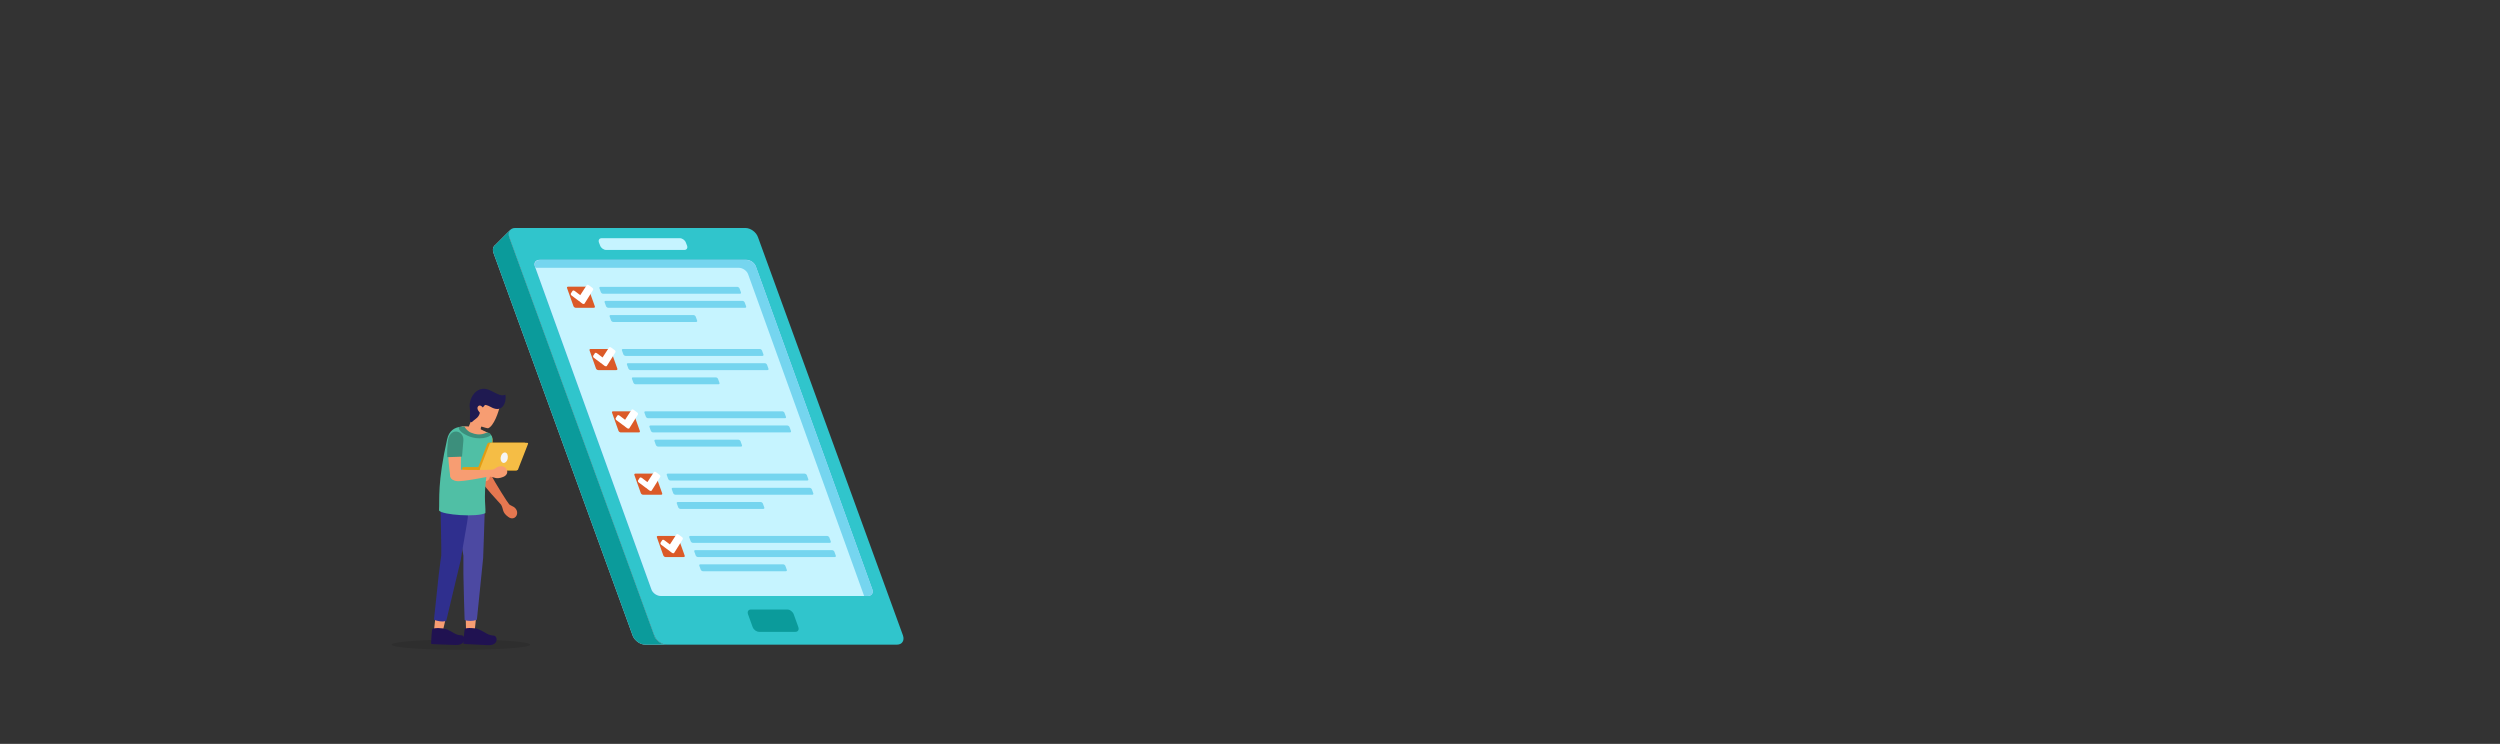 <?xml version="1.0" encoding="UTF-8"?>
<svg id="Layer_1" xmlns="http://www.w3.org/2000/svg" version="1.1" viewBox="0 0 1444.2 429.7">
  <rect x="0" y="0" width="1444.2" height="429.7" fill="#333333" stroke="none"/>
  <!-- Generator: Adobe Illustrator 29.1.0, SVG Export Plug-In . SVG Version: 2.1.0 Build 142)  -->
  <defs>
    <style>
      .st0 {
        fill: #2f2f8e;
      }

      .st1 {
        fill: #f79d72;
      }

      .st2 {
        fill: #75d5ef;
      }

      .st3 {
        fill: #fff;
      }

      .st4 {
        fill: #6193db;
      }

      .st5 {
        fill: #30c5cc;
      }

      .st6 {
        fill: #e29d13;
      }

      .st7 {
        isolation: isolate;
        opacity: .1;
      }

      .st8 {
        fill: #e57750;
      }

      .st9 {
        fill: #f5bd45;
      }

      .st10 {
        fill: #201251;
      }

      .st11 {
        fill: #0b9b9b;
      }

      .st12 {
        fill: #3c8f7c;
      }

      .st13 {
        fill: #50bfa5;
      }

      .st14 {
        fill: #f5f5f5;
      }

      .st15 {
        fill: #1f1a51;
      }

      .st16 {
        fill: #db5a28;
      }

      .st17 {
        fill: #c6f4ff;
      }

      .st18 {
        fill: #c3d8ed;
      }

      .st19 {
        fill: #4c49a2;
      }
    </style>
  </defs>
  <ellipse class="st7" cx="266.3" cy="372.4" rx="40" ry="3"/>
  <path class="st5" d="M521.6,367c1.1,3-.5,5.4-3.4,5.4h-133c-3,0-6.3-2.4-7.3-5.4l-83.7-229.9c-1.1-3,.5-5.4,3.4-5.4h133c3,0,6.3,2.4,7.3,5.4l83.7,229.9h0Z"/>
  <path class="st11" d="M461.2,362.3c.5,1.5-.2,2.7-1.7,2.7h-21c-1.5,0-3.1-1.2-3.7-2.7l-2.7-7.5c-.5-1.5.2-2.7,1.7-2.7h21c1.5,0,3.1,1.2,3.7,2.7l2.7,7.5h0Z"/>
  <path class="st17" d="M396.9,141.9c.5,1.4-.2,2.5-1.6,2.5h-45.1c-1.4,0-3-1.1-3.5-2.5l-.7-1.8c-.5-1.4.2-2.5,1.6-2.5h45.1c1.4,0,3,1.1,3.5,2.5l.7,1.8Z"/>
  <path class="st4" d="M381.7,344.3c-2.2,0-4.7-1.7-5.4-3.8l-67.3-186.6c-.8-2.1.4-3.8,2.7-3.8h119.5c2.2,0,4.7,1.7,5.4,3.8l67.3,186.6c.8,2.1-.4,3.8-2.7,3.8h-119.5Z"/>
  <path class="st18" d="M295,132.6h0ZM377.9,367l-83.7-229.9c-.6-1.8-.3-3.3.6-4.3l-8.6,8.6c-.3.2-.6.5-.9.9h0c-.6,1-.8,2.3-.2,3.9l80.5,221.3c1.2,2.7,4.3,4.9,7.1,4.9h12.4c-3,0-6.3-2.4-7.3-5.4h0Z"/>
  <path class="st11" d="M295,132.6h0ZM377.9,367l-83.7-229.9c-.6-1.8-.3-3.3.6-4.3l-8.6,8.6c-.3.2-.6.5-.9.9h0c-.6,1-.8,2.3-.2,3.9l80.5,221.3c1.2,2.7,4.3,4.9,7.1,4.9h12.4c-3,0-6.3-2.4-7.3-5.4h0Z"/>
  <path class="st17" d="M381.7,344.3c-2.2,0-4.7-1.7-5.4-3.8l-67.3-186.6c-.8-2.1.4-3.8,2.7-3.8h119.5c2.2,0,4.7,1.7,5.4,3.8l67.3,186.6c.8,2.1-.4,3.8-2.7,3.8h-119.5Z"/>
  <path class="st2" d="M504,340.6l-67.3-186.6c-.8-2.1-3.2-3.8-5.4-3.8h-119.5c-2.2,0-3.4,1.7-2.7,3.8l.3.7h117.4c2.2,0,4.7,1.7,5.4,3.8l67,185.8h2.1c2.2,0,3.4-1.7,2.7-3.8h0Z"/>
  <path class="st16" d="M343.6,176.9c.2.5,0,.9-.6.9h-10.4c-.5,0-1.1-.4-1.3-.9l-3.7-10.4c-.2-.5,0-.9.6-.9h10.4c.5,0,1.1.4,1.3.9l3.7,10.4h0Z"/>
  <path class="st3" d="M342.1,166.2l-1.9-1.4c-.5-.4-1.1-.4-1.3,0l-3.7,5.7-3.2-2.4c-.5-.4-1.1-.4-1.3,0l-.9,1.4c-.2.4,0,1,.5,1.3l4,3h.1c0,.1,1.9,1.5,1.9,1.5.3.2.5.3.8.3s.5,0,.6-.3l.9-1.4h0c0-.1,4-6.4,4-6.4.2-.4,0-1-.5-1.3h0Z"/>
  <path class="st2" d="M428,168.8c.2.5,0,.9-.6.9h-79c-.5,0-1.1-.4-1.3-.9l-.8-2.2c-.2-.5,0-.9.6-.9h79c.5,0,1.1.4,1.3.9l.8,2.2h0Z"/>
  <path class="st2" d="M431,176.9c.2.5,0,.9-.6.9h-79c-.5,0-1.1-.4-1.3-.9l-.8-2.2c-.2-.5,0-.9.6-.9h79c.5,0,1.1.4,1.3.9l.8,2.2h0Z"/>
  <path class="st2" d="M402.7,185.1c.2.5,0,.9-.6.9h-47.8c-.5,0-1.1-.4-1.3-.9l-.8-2.2c-.2-.5,0-.9.6-.9h47.8c.5,0,1.1.4,1.3.9l.8,2.2Z"/>
  <path class="st16" d="M356.6,212.9c.2.5,0,.9-.6.9h-10.4c-.5,0-1.1-.4-1.3-.9l-3.7-10.4c-.2-.5,0-.9.6-.9h10.4c.5,0,1.1.4,1.3.9l3.7,10.4Z"/>
  <path class="st3" d="M355,202.2l-1.9-1.4c-.5-.4-1.1-.4-1.3,0l-3.7,5.7-3.2-2.4c-.5-.4-1.1-.4-1.3,0l-.9,1.4c-.2.4,0,1,.5,1.3l4,3h.1c0,.1,1.9,1.5,1.9,1.5.3.2.5.3.8.3s.5,0,.6-.3l.9-1.4h0c0-.1,4-6.4,4-6.4.2-.4,0-1-.5-1.3Z"/>
  <path class="st2" d="M441,204.7c.2.5,0,.9-.6.9h-79c-.5,0-1.1-.4-1.3-.9l-.8-2.2c-.2-.5,0-.9.6-.9h79c.5,0,1.1.4,1.3.9l.8,2.2Z"/>
  <path class="st2" d="M443.9,212.9c.2.5,0,.9-.6.9h-79c-.5,0-1.1-.4-1.3-.9l-.8-2.2c-.2-.5,0-.9.6-.9h79c.5,0,1.1.4,1.3.9l.8,2.2Z"/>
  <path class="st2" d="M415.6,221.1c.2.5,0,.9-.6.9h-47.8c-.5,0-1.1-.4-1.3-.9l-.8-2.2c-.2-.5,0-.9.6-.9h47.8c.5,0,1.1.4,1.3.9l.8,2.2Z"/>
  <path class="st16" d="M369.6,248.9c.2.5,0,.9-.6.9h-10.4c-.5,0-1.1-.4-1.3-.9l-3.7-10.4c-.2-.5,0-.9.6-.9h10.4c.5,0,1.1.4,1.3.9l3.7,10.4h0Z"/>
  <path class="st3" d="M368,238.2l-1.9-1.4c-.5-.4-1.1-.4-1.3,0l-3.7,5.7-3.2-2.4c-.5-.4-1.1-.4-1.3,0l-.9,1.4c-.2.4,0,1,.5,1.3l4,3h.1c0,.1,1.9,1.5,1.9,1.5.3.2.5.3.8.3s.5,0,.6-.3l.9-1.4h0c0-.1,4-6.4,4-6.4.2-.4,0-1-.5-1.3h0Z"/>
  <path class="st2" d="M454,240.7c.2.5,0,.9-.6.9h-79c-.5,0-1.1-.4-1.3-.9l-.8-2.2c-.2-.5,0-.9.6-.9h79c.5,0,1.1.4,1.3.9l.8,2.2h0Z"/>
  <path class="st2" d="M456.9,248.9c.2.5,0,.9-.6.9h-79c-.5,0-1.1-.4-1.3-.9l-.8-2.2c-.2-.5,0-.9.6-.9h79c.5,0,1.1.4,1.3.9l.8,2.2h0Z"/>
  <path class="st2" d="M428.6,257.1c.2.5,0,.9-.6.9h-47.8c-.5,0-1.1-.4-1.3-.9l-.8-2.2c-.2-.5,0-.9.6-.9h47.8c.5,0,1.1.4,1.3.9l.8,2.2Z"/>
  <path class="st16" d="M382.5,284.9c.2.5,0,.9-.6.9h-10.4c-.5,0-1.1-.4-1.3-.9l-3.7-10.4c-.2-.5,0-.9.6-.9h10.4c.5,0,1.1.4,1.3.9l3.7,10.4h0Z"/>
  <path class="st3" d="M380.9,274.2l-1.9-1.4c-.5-.4-1.1-.4-1.3,0l-3.7,5.7-3.2-2.4c-.5-.4-1.1-.4-1.3,0l-.9,1.4c-.2.4,0,1,.5,1.3l4,3h.1c0,.1,1.9,1.5,1.9,1.5.3.2.5.3.8.3s.5,0,.6-.3l.9-1.4h0c0-.1,4-6.4,4-6.4.2-.4,0-1-.5-1.3h0Z"/>
  <path class="st2" d="M466.9,276.7c.2.5,0,.9-.6.9h-79c-.5,0-1.1-.4-1.3-.9l-.8-2.2c-.2-.5,0-.9.6-.9h79c.5,0,1.1.4,1.3.9l.8,2.2Z"/>
  <path class="st2" d="M469.8,284.9c.2.5,0,.9-.6.9h-79c-.5,0-1.1-.4-1.3-.9l-.8-2.2c-.2-.5,0-.9.6-.9h79c.5,0,1.1.4,1.3.9l.8,2.2h0Z"/>
  <path class="st2" d="M441.5,293.1c.2.5,0,.9-.6.9h-47.8c-.5,0-1.1-.4-1.3-.9l-.8-2.2c-.2-.5,0-.9.6-.9h47.8c.5,0,1.1.4,1.3.9l.8,2.2Z"/>
  <path class="st16" d="M395.5,320.9c.2.5,0,.9-.6.9h-10.4c-.5,0-1.1-.4-1.3-.9l-3.7-10.4c-.2-.5,0-.9.6-.9h10.4c.5,0,1.1.4,1.3.9l3.7,10.4Z"/>
  <path class="st3" d="M393.9,310.2l-1.9-1.4c-.5-.4-1.1-.4-1.3,0l-3.7,5.7-3.2-2.4c-.5-.4-1.1-.4-1.3,0l-.9,1.4c-.2.4,0,1,.5,1.3l4,3h.1c0,.1,1.9,1.5,1.9,1.5.3.2.5.3.8.3s.5,0,.6-.3l.9-1.4h0c0-.1,4-6.4,4-6.4.2-.4,0-1-.5-1.3h0Z"/>
  <path class="st2" d="M479.9,312.7c.2.5,0,.9-.6.9h-79c-.5,0-1.1-.4-1.3-.9l-.8-2.2c-.2-.5,0-.9.6-.9h79c.5,0,1.1.4,1.3.9l.8,2.2Z"/>
  <path class="st2" d="M482.8,320.9c.2.5,0,.9-.6.9h-79c-.5,0-1.1-.4-1.3-.9l-.8-2.2c-.2-.5,0-.9.6-.9h79c.5,0,1.1.4,1.3.9l.8,2.2Z"/>
  <path class="st2" d="M454.5,329.1c.2.5,0,.9-.6.9h-47.8c-.5,0-1.1-.4-1.3-.9l-.8-2.2c-.2-.5,0-.9.6-.9h47.8c.5,0,1.1.4,1.3.9l.8,2.2h0Z"/>
  <path class="st8" d="M283.1,273.4c3.5,6.5,10.4,17.4,11.1,18s2,1,2.7,1.5c4.1,3,.7,8.7-3.3,5.7-3.7-2.7-2.6-4.3-4.1-7-.4-.5-11-11.8-12.2-14.7-2.4-6.1,4.4-6,5.8-3.4h0Z"/>
  <path class="st1" d="M283.1,274.2c0,5.9-6.3,4.1-6.2.8,0,0-.8-5.8-1.1-11.4l7.5-.4c-.2,2.7-.1,7.3-.1,11h0Z"/>
  <path class="st6" d="M284.6,255c-.2,2.2-.5,6.1-.8,9.4l-8.5.3c-.2-3,0-6.2.3-8.9.8-8.8,9.5-6.7,9-.7h0Z"/>
  <path class="st1" d="M274.3,363.7l.8-7.8h-6.1c.2,5.1.2,8.6.2,8.6,0,0,6.9,1,5.1-.7h0Z"/>
  <path class="st19" d="M261.7,285.6c0,.2,6,34.9,6,35.4v10.7c0,4.4.7,26.4.7,26.4,0,0,.8.6,3.4.6s3.7-.8,3.7-.8l3.6-35.5c0-.4.6-15.8.9-26.5.2-5.7-2.4-9.3-2.4-9.4,0,6.3-16,5.5-16-.8h0Z"/>
  <path class="st10" d="M275.7,363.3s1.5.3,5.1,2.5,4.9.5,5.8,2.4c.9,1.8-.2,4.8-4.8,4.5-4.6-.3-14-.6-14.1-.8-.1-.2.4-7.8.9-8.6.6-.9,6.8-.4,7.2,0h-.1Z"/>
  <path class="st1" d="M255.9,364.1l1.8-7.6-6.1-.8c-.5,5.1-.9,8.6-.9,8.6,0,0,6.7,1.9,5.1,0v-.2Z"/>
  <path class="st0" d="M254.5,293.8c0,.2.6,26.7.4,27.2,0,0-.9,6.2-1.4,10.6s-2.8,26.3-2.8,26.3c0,0,.7.6,3.3,1s3.8-.3,3.8-.3l8.3-34.8c0-.4,2-11.8,3.8-22.3.9-5.7.3-9.2.3-9.3.3-2.6-15.4-.9-15.7,1.7h0Z"/>
  <path class="st10" d="M257.1,363.3s1.5.2,5.1,2.4c3.6,2.2,4.9.4,5.8,2.3.9,1.8-.1,4.7-4.7,4.6-4.6-.2-14-.4-14.2-.6-.1-.2.2-7.8.7-8.6.6-.9,6.8-.6,7.2,0h.1Z"/>
  <path class="st13" d="M275.4,247.8c0,.8,2.5,1.4,2.5.8,1.5.4,3.8,1.2,5.6,2.6,1.8,1.4.9,5.8-1.1,14.4-3.7,21.4-1.7,25.1-2,30.8-4.8,2.5-25,1.1-26.8-1.5.4-6.5-1-15.8,4.7-41.2,2.2-9.8,12.6-7.3,17.2-5.9h-.1Z"/>
  <path class="st1" d="M276.8,229.5c1.8-3.1,10.8-1.8,12.3,3.5-1,5.5-4,13.2-7.1,14.4-.3.1-2.4-.5-3.9-1-.4.5-.4,1.6-.4,1.6l4.8,2.4s-.1,1.5-6.3,1.2c-6.4-.4-9.6-5.2-9.6-5.2,0,0,2.9-.2,4.2,0,.1,0,1.1-2.9,2.1-4.9-1-3.9,4-11.9,4-11.9h-.1Z"/>
  <path class="st15" d="M289.2,235.8c-1.2.7-3.2.7-5.5-.6s-3.5-1.3-3.5-1.3l-1.3,1.5s-1.4-1.9-2.6-.8c-1.5,1.4.9,3.8.9,3.8,0,0-.2,2-2.3,3.5-2.1,1.5-2.2,2.3-3,1.9-1-.5,0-4.9-.5-8-.6-3,.9-8.7,5.5-10.7,5.7-2.5,10.8,5,15,2.9.5,1.5.3,6-2.6,7.8h-.1Z"/>
  <path class="st12" d="M265.1,246.7l3.1-.4s1.4,2.6,3.8,3.6c5.7,2.4,8.3,0,9.5,0s2.1.7,2,1.3c-.2,1.1-6.6,3.7-13.6.4-5.9-2.7-4.8-5-4.8-5h0Z"/>
  <path class="st6" d="M267.8,269.8h8.5l5.2-13.4c.2-.4.6-.7,1-.7h20.6c.4,0,.6.4.5.8l-5.2,13.5c.4,0,.6.4.6.7v.3c0,.4-.3.8-.8.8h-21.9c0-.1-8.6-.1-8.6-.1-.4,0-.8-.4-.8-.8v-.3c0-.4.3-.7.8-.7h0Z"/>
  <path class="st9" d="M277.2,271c-.1.4,0,.7.5.7h20.6c.4,0,.9-.2,1-.6l5.7-14.6c.2-.4,0-.7-.5-.7h-20.6c-.4,0-.9.2-1,.6l-5.7,14.6Z"/>
  <path class="st14" d="M289.3,263.9c-.4,1.7.3,3.2,1.4,3.5,1.1.2,2.3-.9,2.6-2.6.3-1.7-.3-3.2-1.4-3.4-1.1-.2-2.3.9-2.6,2.6h0Z"/>
  <path class="st1" d="M263.8,271.2c7.3.5,20.3.3,21.1,0,.9-.3,1.9-1.2,2.7-1.5,4.7-1.9,7.8,3.9,3.1,5.8-4.3,1.7-5,0-8.1-.2-.6,0-15.8,3.2-18.9,2.6-6.4-1.2-2.8-6.9.2-6.8h-.1Z"/>
  <path class="st1" d="M266.2,273.6c0,5.9-6.2,4.1-6.2.8,0,0-.8-5.8-1.1-11.4l7.5-.4c-.2,2.7-.1,7.3-.1,11h0Z"/>
  <path class="st12" d="M267.7,254.4c-.2,2.2-.5,6.1-.8,9.4l-8.5.3c-.2-2.9,0-6.2.3-8.9.8-8.8,9.5-6.7,9-.7h0Z"/>
</svg>